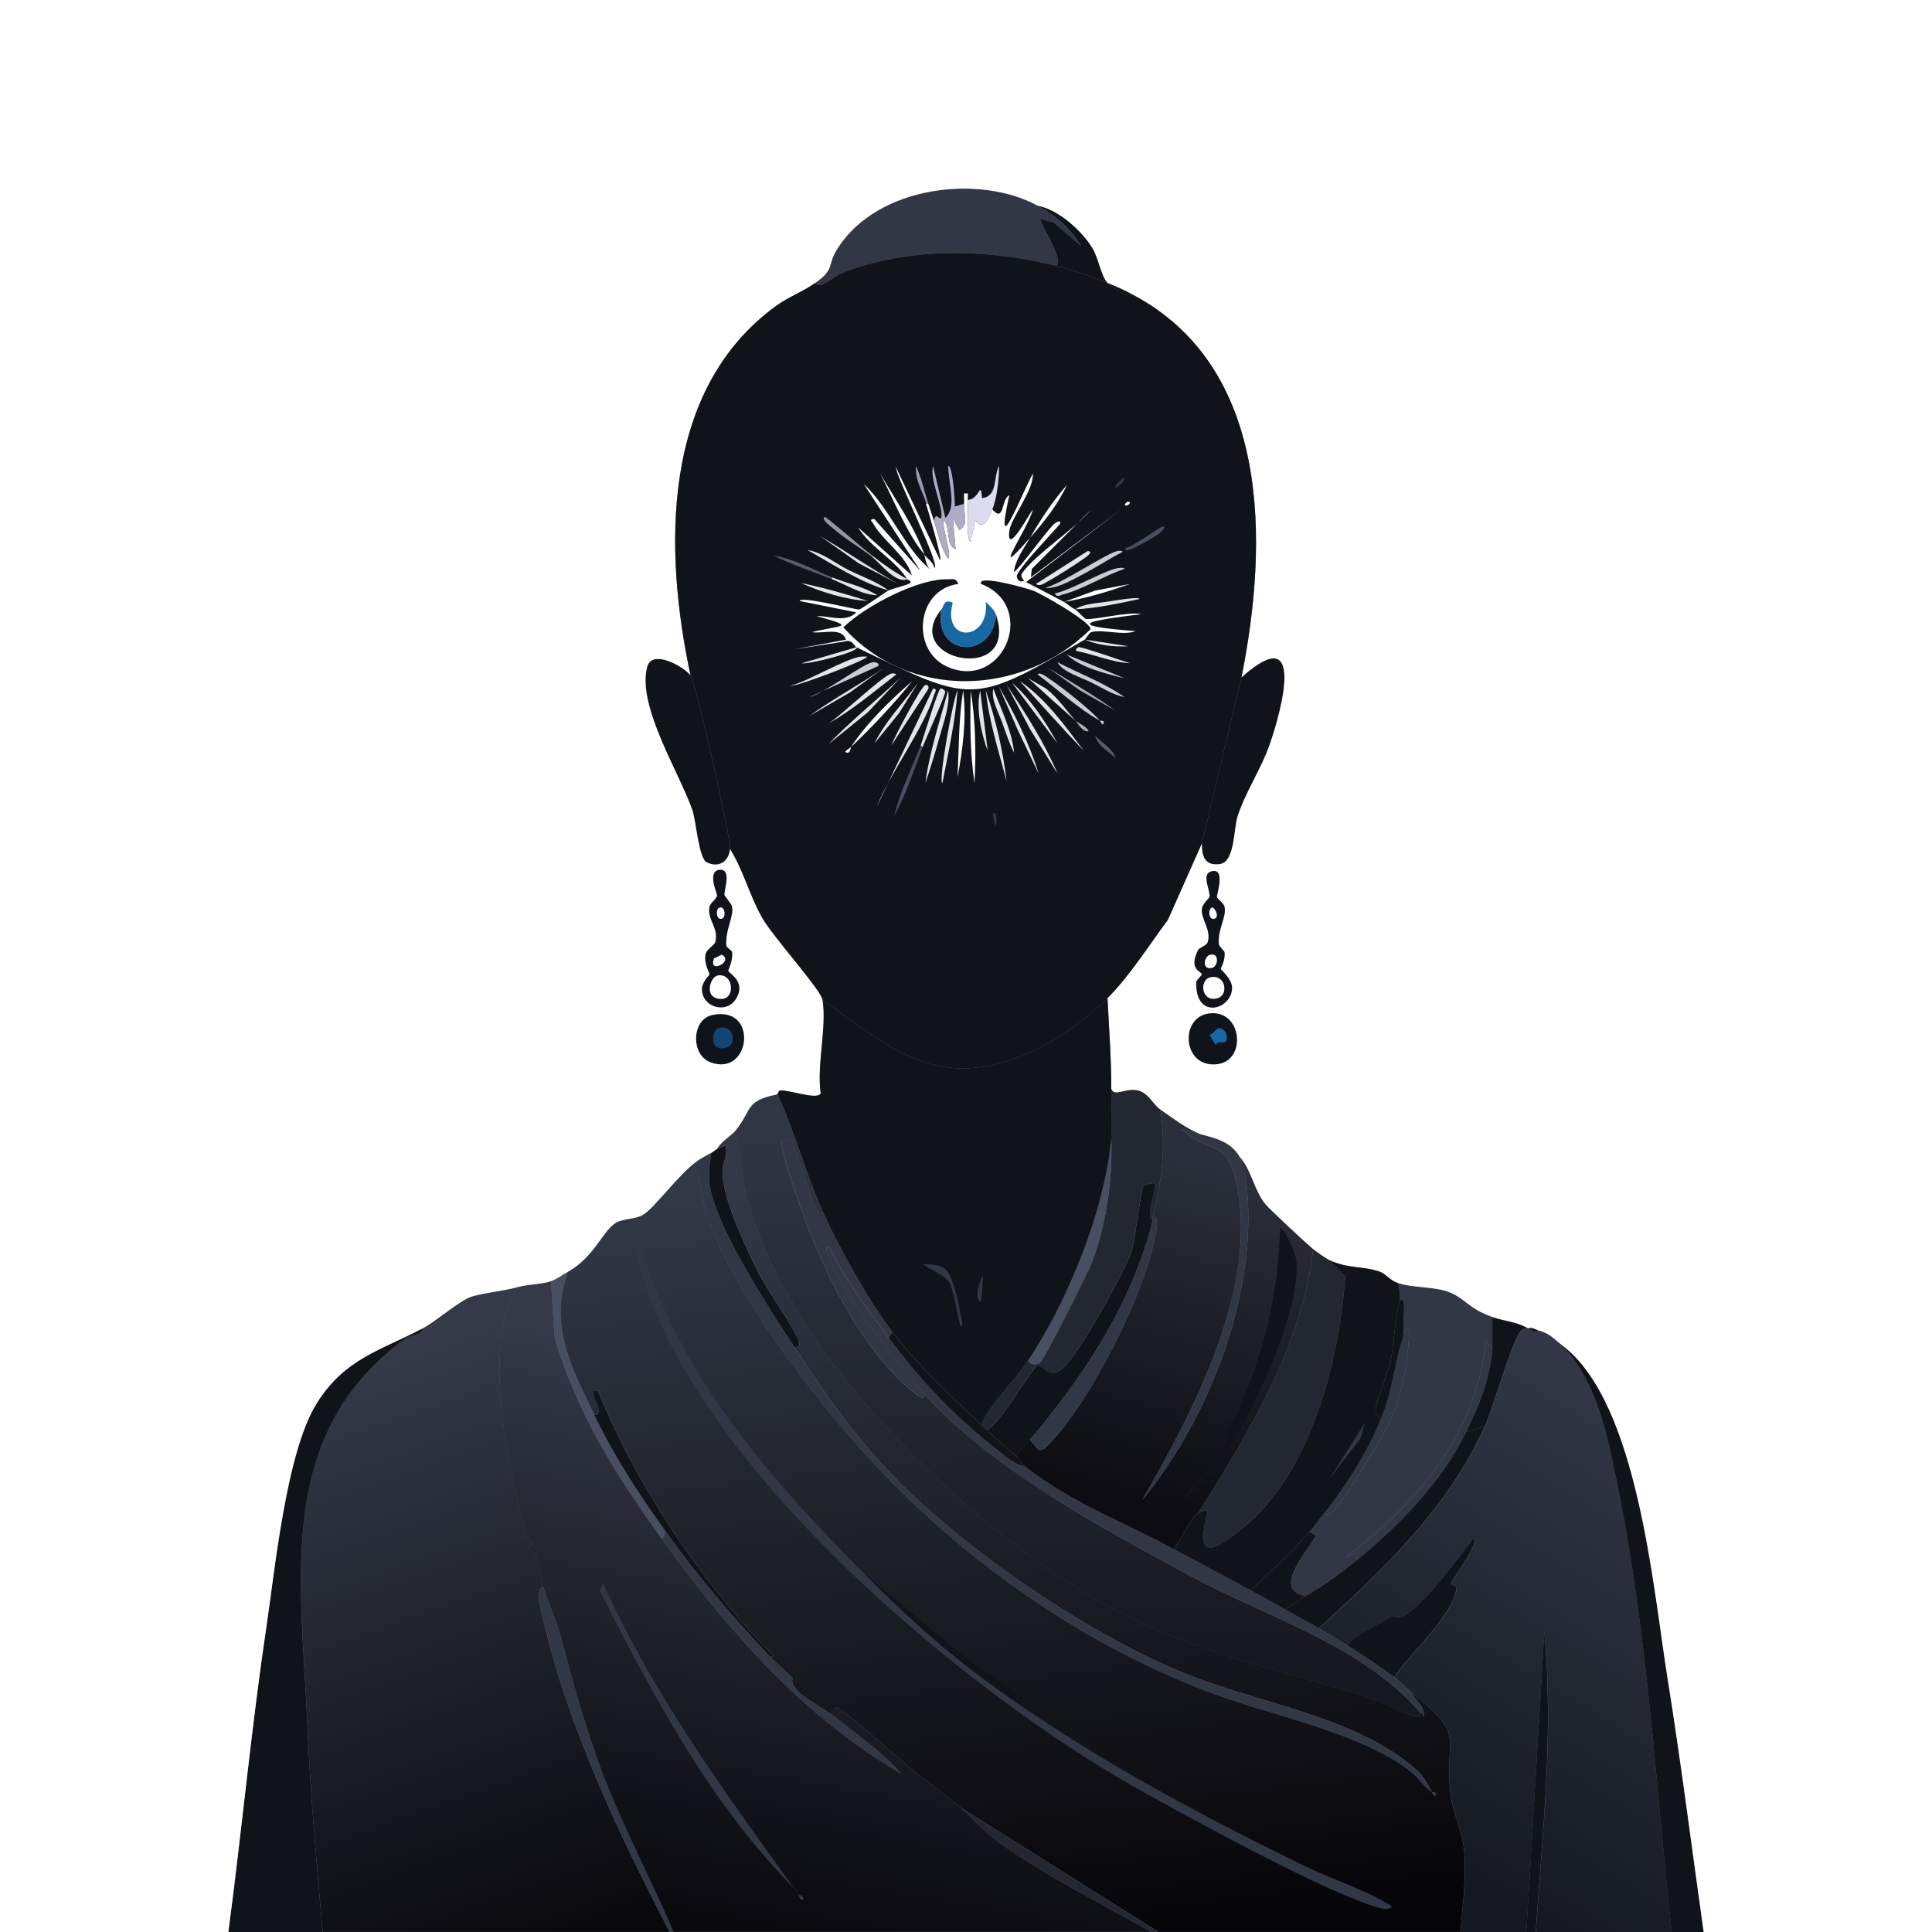 <svg viewBox="0 0 360 360" xmlns:xlink="http://www.w3.org/1999/xlink" xmlns="http://www.w3.org/2000/svg" id="a"><rect x="0" y="0" width="360" height="360" fill="#808080" stroke="none"/><defs><style>.i{fill:#1869a3;}.j{fill:#484f60;}.k{fill:#313744;}.l{fill:#fff;}.m{fill:url(#c);}.n{fill:url(#d);}.o{fill:#93989f;}.p{fill:url(#h);}.q{fill:#595c68;}.r{fill:#e5e5e7;}.s{fill:url(#g);}.t{fill:#232731;}.u{fill:#dcdcef;}.v{fill:#cccdd2;}.w{fill:url(#e);}.x{fill:#a7b2ad;}.y{fill:url(#f);}.z{fill:#114574;}.aa{fill:#aaaeb1;}.ab{fill:#11131b;}.ac{fill:#acacc7;}.ad{fill:#959bae;}</style><linearGradient gradientUnits="userSpaceOnUse" y2="363" x2="100.57" y1="256.2" x1="63.05" id="c"><stop stop-color="#353a49" offset="0"></stop><stop stop-color="#09090d" offset="1"></stop></linearGradient><linearGradient gradientUnits="userSpaceOnUse" y2="351.47" x2="266.68" y1="270.21" x1="315.73" id="d"><stop stop-color="#323746" offset="0"></stop><stop stop-color="#14171f" offset="1"></stop></linearGradient><linearGradient gradientUnits="userSpaceOnUse" y2="309.72" x2="201.31" y1="210.58" x1="200.44" id="e"><stop stop-color="#313643" offset="0"></stop><stop stop-color="#161720" offset="1"></stop></linearGradient><linearGradient gradientUnits="userSpaceOnUse" y2="365.95" x2="197.37" y1="217.67" x1="179.02" id="f"><stop stop-color="#333846" offset="0"></stop><stop stop-color="#050407" offset="1"></stop></linearGradient><linearGradient gradientUnits="userSpaceOnUse" y2="359.32" x2="144.53" y1="257.44" x1="161.98" id="g"><stop stop-color="#353948" offset="0"></stop><stop stop-color="#09090e" offset="1"></stop></linearGradient><linearGradient gradientUnits="userSpaceOnUse" y2="281.41" x2="209.92" y1="217.03" x1="226.35" id="h"><stop stop-color="#2b2f3b" offset="0"></stop><stop stop-color="#0c0b11" offset="1"></stop></linearGradient></defs><g id="b"><path d="M101.25,295.66c-1.65.3-.32,4.76,0,6.15,4.5,19.72,14.23,40.38,23.55,58.18H60.12c-1.09-12.67-2.27-25.44-2.81-38.14-1.18-27.65-6.24-54.75,18.46-72.6.7-.5,2.82-.41,2.99-1.76,2.57-1.35,7.03-5.36,9.32-5.98,2.76-.75,5.4-.9,8.61-1.76-2.04,2.67-2.71,5.3-3.16,8.61-1.64,11.96,1.58,26.51,4.57,37.62.11.41,1.03,1.3,1.05,1.41.18.68-.76.5-.7.7.1.37,1.38,1.65,1.41,1.76.53,1.91.87,3.9,1.41,5.8Z" class="m"></path><path d="M284.77,247.5c.33.18,1.4,1.09,1.76.35,2.29.58,2.91,1.56,4.57,2.81,6.49,6.93,8.32,16.38,10.2,25.49,5.65,27.51,7.17,55.96,10.2,83.85h-25.31c1.23-18.63,3.4-37.22,1.58-55.9l-3.34,55.9h-12.3c.45-5.02,1.14-10.23.7-15.29-.29-3.29-2.1-7.11-2.46-9.84-1.53-11.68,3.42-10.88-7.38-19.51-1.09-.87-2.06-1.99-3.16-2.81,2.74-4.23,11.29-11.89,11.6-16.7.02-.32-1.04-.59-1.05-.7-.07-.48,5.04-6.83,4.39-8.61-3.22,3.93-9.06,12.34-13.36,14.77-.32.18-1.79-.18-2.11,0-2.68,1.53-6.46,3.19-8.26,5.27-1.71-1.07-3.53-2.13-5.27-3.16,12.2-11.13,24.01-22.28,30.94-37.62,1.32-2.93,5.3-16.52,6.68-17.75.74-.66.63-.38,1.41-.53Z" class="n"></path><path d="M78.75,247.5c-.16,1.35-2.29,1.26-2.99,1.76-24.69,17.85-19.64,44.94-18.46,72.6.54,12.71,1.73,25.48,2.81,38.14h-17.58c2.5-18.77,4.24-37.7,7.03-56.43,1.67-11.21,3.76-33.11,9.49-42.19,5.24-8.3,11.85-9.76,19.69-13.89Z" class="ab"></path><path d="M317.46,360h-5.98c-3.02-27.89-4.54-56.34-10.2-83.85-1.87-9.11-3.71-18.56-10.2-25.49,14.12,10.66,16.91,45.15,19.69,62.4,2.51,15.59,4.46,31.3,6.68,46.93Z" class="ab"></path><path d="M101.25,295.66c.87,3.1,2.42,6.21,3.16,8.96,1.84,6.87,4.56,17.26,8.09,26.37,3.83,9.89,8.85,19.26,13.01,29h-.7c-9.32-17.81-19.05-38.47-23.55-58.18-.32-1.39-1.65-5.85,0-6.15Z" class="k"></path><path d="M286.17,360h-1.76l3.34-55.9c1.81,18.68-.35,37.27-1.58,55.9Z" class="ab"></path><path d="M144.84,203.91c3.3,7.04,5.23,14.72,8.44,21.8-.42,1.62-1.67-1.36-1.76-1.58-.65-1.57-3.68-11.61-4.22-11.95l-1.76.35c.69,4.52,2.36,8.71,3.87,13.01,3.93,11.23,11.28,26.48,21.27,34.28.16.12,1.78,1.33,1.58,0,12.89,14.05,32.61,24.67,49.39,33.75,14.37,7.78,32.29,12.97,43.07,25.66-.05.01-.22.83-.88.7-2.06-.4-6.92-3.09-9.49-3.87-13.82-4.21-27.91-7.34-41.13-13.36-28.56-12.99-68.42-50.77-74.71-82.44l-1.41-9.67c3.13-3.92,1.67-5.44,7.73-6.68Z" class="w"></path><path d="M278.09,245.39v5.98l-1.23-1.41c-1.76,17.28-12.67,30.12-26.19,40.25l2.64-1.23-.53,1.76c-3.16,2.59-5.96,4.59-9.49,6.68-6.38-1.22.33-8.25,1.93-11.25l-1.23-.7c.93-1.08,1.92-2.38,2.81-3.52.84.56,1.63-.32,2.11-.88,2.15-2.49,9.3-14.13,10.55-17.23,2.03-5.05,2.97-10.77,3.16-16.17-.65-.59-.9.8-1.05,1.23-.17-2.08.23-4.47,0-6.5-.03-.29-.7-.14-.7-.18-.12-.77.03-2.26-.35-3.16,2.97.96,6.89.62,9.67,1.76,2.94,1.2,3.46,3,7.91,4.57Z" class="k"></path><path d="M247.85,234.84l2.81,2.99c-1.13,15.76-6.29,36.6-19.16,46.93-5.27,4.24-8.91,6.27-6.5-2.99-.17-.72-1.67.11-1.76.18,9.38-14.85,19.52-31.44,21.45-49.22.59.5,2.52,1.82,3.16,2.11Z" class="t"></path><path d="M193.36,38.32c3.31,1.8,6.17,4.26,8.09,7.56l-5.1-4.39-2.46-.7c-.59.31,4.41,7.27,2.99,8.79-12.9-3.25-27.72-3.62-40.25,1.41-1.03.41-4.12,3.16-4.75,1.76,3.86-2.74,2.04-3.09,4.22-6.5,7.39-11.58,26.3-13.89,37.27-7.91Z" class="k"></path><path d="M216.21,206.72c1.12,7.08.27,13.14-1.41,20.04-.05.2.05.5,0,.7-1.55-.71.82-6.14.35-6.86-.26-.39-1.98.2-2.11.35-.39.47-1.6,10.12-2.11,11.95-.97,3.46-10.39,20.19-13.01,22.15-2.85,2.12-3.2-1.04-4.75-.53-.72.24-7.1,11.14-9.32,11.95-.38-.35-.7-.72-1.05-1.05,2.12-4.34,6.04-7.84,8.79-11.95.23.91,1.56.9,2.11.53.89-.6,9.13-17.04,9.84-18.98,2.64-7.18,3.82-15.44,3.52-23.03.25-2.96,0-6.17,0-9.14.59,1.66,2.81-.31,5.1.35,1.94.56,2.69,2.57,4.04,3.52Z" class="t"></path><path d="M128.67,125.86c.95,1.38,7.59,30.54,7.38,32.34-.27,2.37-2.15,3.6-4.39,2.46-1.46-.74-1.94-7.62-2.64-9.67-2.29-6.76-10.38-19.44-8.44-26.72.94-3.51,7.04.05,8.09,1.58Z" class="ab"></path><path d="M223.95,157.15l7.38-30.94c12.11-10.86,7.47,6.14,5.27,12.48-1.58,4.55-4.45,8.75-5.98,13.36-.79,2.4-.38,8.57-3.34,8.96s-3.38-1.6-3.34-3.87Z" class="ab"></path><path d="M110.74,263.67c3.93,8.08,8.18,14.52,13.36,21.8l-.7,1.41c-8.54-11.8-15.74-23.28-20.04-37.44l-.7-10.72c1.11-.4,2.15-1.19,3.16-1.76-3.71,9.97.71,18.07,4.92,26.72Z" class="j"></path><path d="M148.01,251.02c-4.61-7.09-14.78-22.48-15.82-30.41-.24-1.8.05-4.01.35-5.8.41-.2.64-.51,1.05-.7.47-.22,1.1-.42,1.58-.7.58,1.81-.66,3.24-.53,5.45.32,5.3,4.31,13.44,6.68,18.28,1.61,3.28,6.7,10.17,7.56,12.83.26.82-.14,1.08-.88,1.05Z" class="ab"></path><path d="M278.09,245.39c2.45.86,4.12.73,6.68,2.11-.78.14-.67-.13-1.41.53-1.38,1.24-5.36,14.83-6.68,17.75l-3.52,1.05c2.5-5.13,4.39-9.62,4.92-15.47v-5.98Z" class="ab"></path><path d="M206.37,52.73c-2.87-1.18-6.48-2.4-9.49-3.16,1.42-1.52-3.58-8.48-2.99-8.79l2.46.7,5.1,4.39c-1.91-3.3-4.77-5.75-8.09-7.56,3.85.73,8.22,4.64,10.2,7.91,1.16,1.92,1.54,5.01,2.81,6.5Z" class="ab"></path><path d="M165.59,249.26c6.53,8.68,12.3,14.72,20.92,21.45,1,.78,3.09,2.51,4.39,2.46,9.09,7.09,18.08,10.21,27.77,15.47,4.79,2.6,9.64,5.13,14.41,7.73,2.09,1.14,4.26,2.34,6.33,3.52s4.29,2.31,6.33,3.52c1.74,1.03,3.56,2.09,5.27,3.16,3,1.88,5.95,3.86,8.79,5.98,1.11.82,2.07,1.94,3.16,2.81.73,1.46,2.74,2.89,2.29,4.57-.27-.19-.08-.81-.53-.7-10.78-12.7-28.7-17.89-43.07-25.66-16.78-9.08-36.51-19.7-49.39-33.75-4.93-5.38-15.85-19.57-17.93-26.19-.15-.49-.76-1.24.18-1.23,2.99,6.08,7.02,11.49,11.07,16.88Z" class="k"></path><path d="M264.73,319.22c.45-.1.26.51.53.7.46-1.68-1.55-3.11-2.29-4.57,10.8,8.63,5.86,7.83,7.38,19.51.36,2.73,2.17,6.56,2.46,9.84.44,5.06-.25,10.27-.7,15.29h-56.25l-36.91-23.2c-3.26-2.83-5.81-4.47-8.96-7.03-1.8-1.46-13.15-11.57-14.06-11.6-.32-.01-1.22.78-.88,1.41-1.08-.86-5.11-3.18-6.15-4.22-1.88-1.87-1.11-2.52-1.23-2.64-1.35-1.41-2.89-2.63-4.22-4.04,1.23.04.34-.53,0-.88-13.43-13.84-24.57-30.71-31.99-48.52-2.93-.96,2.11,4.47-.7,4.39-4.21-8.65-8.63-16.75-4.92-26.72,4.93-2.73,6.55-7.77,8.96-9.14,1.43-.82,3.47-.6,4.92-1.41,2.27-1.26,6.69-7.64,10.37-10.2l-.7,1.23c1.24,2.35,1.36,5.58,2.11,8.09,4.72,15.76,23.1,39.03,34.8,50.8,16.62,16.71,36.13,30.06,58.18,38.67,11.58,4.53,28.17,7.46,37.97,14.77,1.66,1.24,2.83,3.06,4.39,4.22.04.03.33.94.7.53.17-.73-.68-.49-.7-.53-1.05-1.93-1.6-3.08-3.34-4.57-11.42-9.77-29.88-12.16-43.59-17.93-17.83-7.51-39.29-22.11-52.91-35.86-7.51-7.58-13.21-15.72-18.98-24.61.74.03,1.14-.23.88-1.05-.86-2.66-5.95-9.55-7.56-12.83-2.37-4.84-6.36-12.98-6.68-18.28-.13-2.21,1.11-3.64.53-5.45-.49.28-1.11.48-1.58.7.72-1.38,2.65-2.43,3.52-3.52l1.41,9.67c6.28,31.67,46.15,69.45,74.71,82.44,13.22,6.01,27.31,9.15,41.13,13.36,2.57.78,7.43,3.47,9.49,3.87.66.13.82-.69.88-.7Z" class="y"></path><path d="M148.01,251.02c5.77,8.89,11.47,17.03,18.98,24.61l-.7.7c-11.71-11.77-30.08-35.04-34.8-50.8-.75-2.51-.87-5.73-2.11-8.09l.7-1.23c.58-.4,1.8-1.08,2.46-1.41-.31,1.79-.59,4.01-.35,5.8,1.04,7.93,11.21,23.32,15.82,30.41Z" class="k"></path><path d="M161.02,293.2c10.8,10.84,18.54,17.42,31.29,26.02,16.09,10.85,33.31,19.97,50.8,28.48,5.56,2.7,11.39,4.41,16.35,7.56-.95.72-1.62.45-2.64.18-9.07-2.43-34.99-16.6-44.3-21.8-32.77-18.28-84.48-61.48-93.69-98.96-.11-.46-.28-2.43.53-2.64,7.07,24.15,24.27,43.71,41.66,61.17Z" class="k"></path><path d="M266.84,333.98c-1.56-1.16-2.73-2.98-4.39-4.22-9.8-7.3-26.39-10.24-37.97-14.77-22.05-8.62-41.56-21.96-58.18-38.67l.7-.7c13.62,13.75,35.08,28.35,52.91,35.86,13.72,5.77,32.17,8.16,43.59,17.93,1.74,1.49,2.29,2.64,3.34,4.57Z" class="k"></path><path d="M143.44,308.67c-7.16-7.62-13.25-14.66-19.34-23.2-5.18-7.27-9.43-13.72-13.36-21.8,2.82.08-2.22-5.36.7-4.39,7.42,17.8,18.57,34.68,31.99,48.52.34.35,1.23.92,0,.88Z" class="ab"></path><path d="M192.3,319.22c-12.75-8.59-20.49-15.18-31.29-26.02l17.4,14.41c3.66,3.24,9.61,6.26,13.01,9.49,1.06,1,.58.94.88,2.11Z" class="ab"></path><path d="M266.84,333.98s.87-.2.7.53c-.37.41-.67-.5-.7-.53Z" class="k"></path><path d="M102.66,238.71l.7,10.72c4.3,14.17,11.5,25.64,20.04,37.44,12.22,16.89,26.26,33,44.47,43.59-3.53-4-8.5-7.46-12.83-10.9-.34-.63.56-1.42.88-1.41.91.03,12.26,10.14,14.06,11.6,3.16,2.56,5.71,4.21,8.96,7.03,2.72,2.36,4.56,4.68,7.91,7.03,8.5,5.95,18.6,10.99,27.6,16.17h-88.95c-4.16-9.74-9.18-19.11-13.01-29-3.53-9.11-6.24-19.49-8.09-26.37-.74-2.75-2.29-5.86-3.16-8.96-.54-1.9-.88-3.89-1.41-5.8-.03-.11-1.31-1.39-1.41-1.76-.06-.21.89-.02.7-.7-.03-.11-.94-1-1.05-1.41-2.99-11.1-6.21-25.65-4.57-37.62.45-3.31,1.12-5.95,3.16-8.61,1.72-.46,4.42-.5,5.98-1.05Z" class="s"></path><path d="M215.86,360h-1.41c-9-5.18-19.1-10.22-27.6-16.17-3.35-2.35-5.19-4.67-7.91-7.03l36.91,23.2Z" class="t"></path><path d="M143.44,308.67c1.33,1.41,2.86,2.63,4.22,4.04.12.12-.65.77,1.23,2.64,1.04,1.04,5.07,3.36,6.15,4.22,4.33,3.43,9.3,6.9,12.83,10.9-18.21-10.59-32.25-26.71-44.47-43.59l.7-1.41c6.09,8.55,12.18,15.58,19.34,23.2Z" class="k"></path><path d="M148.01,351.91c-15.71-15.91-26.14-35.65-36.21-55.37l.53-1.58c9.4,20.76,22.45,38.63,35.68,56.95Z" class="k"></path><path d="M148.71,352.97c.04.06.88.09,1.05.88-.74.59-.75-.49-1.05-.88Z" class="k"></path><path d="M148.71,352.97c-.24-.35-.5-.77-.7-1.05.66.66.55.86.7,1.05Z" class="k"></path><path d="M276.68,265.78c-6.93,15.33-18.74,26.49-30.94,37.62-2.04-1.21-4.25-2.33-6.33-3.52,1.32-.69,2.61-1.72,3.87-2.46,3.53-2.09,6.33-4.09,9.49-6.68,8.22-6.72,15.99-14.87,20.39-23.91l3.52-1.05Z" class="ab"></path><path d="M259.8,312.54c-2.83-2.11-5.79-4.1-8.79-5.98,1.81-2.08,5.58-3.75,8.26-5.27.32-.18,1.79.18,2.11,0,4.3-2.43,10.14-10.83,13.36-14.77.65,1.78-4.46,8.13-4.39,8.61.02.12,1.08.38,1.05.7-.31,4.81-8.86,12.47-11.6,16.7Z" class="ab"></path><path d="M214.8,227.46c-3.92,15.42-12.71,28.82-22.85,40.78-.8.95-2.12,1.95-2.46,3.16-2.16-1.78-3.58-3.04-5.62-4.92,2.22-.81,8.6-11.71,9.32-11.95,1.54-.51,1.9,2.65,4.75.53,2.62-1.96,12.04-18.69,13.01-22.15.51-1.84,1.72-11.49,2.11-11.95.13-.15,1.85-.74,2.11-.35.47.72-1.91,6.15-.35,6.86Z" class="ab"></path><path d="M223.59,211.29c-1.11-.31-2.38-.57-3.52-.88,4.91,4.4,8.43,1.89,10.2,9.49,4.59,19.77-7.93,43.04-17.4,59.59,12.38-15.19,21.31-37.95,19.51-57.83-.15-1.61-.61-4.77-1.41-6.15,2.23,2.43,2.77,6.5,4.92,8.96.97,1.12,7.43,7.13,8.79,8.26-1.92,17.78-12.06,34.37-21.45,49.22-1.41,1.04-3.32,5.18-4.57,6.68-9.7-5.26-18.69-8.38-27.77-15.47-.35-.27-1.05-1.46-1.41-1.76.34-1.22,1.66-2.22,2.46-3.16,1.53,1.96,1.69,2.77,3.52.88,7.96-8.26,18.28-28.75,20.04-40.08.07-.47.35-2.47-.7-2.29,1.68-6.9,2.53-12.95,1.41-20.04,2.38,1.65,4.67,3.44,7.38,4.57Z" class="p"></path><path d="M223.59,211.29c2.91.8,5.75,1.39,7.38,4.22.8,1.38,1.26,4.54,1.41,6.15,1.79,19.89-7.14,42.65-19.51,57.83,9.47-16.55,21.99-39.82,17.4-59.59-1.76-7.6-5.29-5.1-10.2-9.49,1.13.31,2.4.57,3.52.88Z" class="k"></path><path d="M238.54,228.87c.82-.17,2.87,4.89,2.99,5.8,1.25,9.46-9.58,32.42-15.82,39.73-1.58,1.85-3.57,3.55-5.45,5.1,2.31-3.59,6.39-6.87,8.26-10.72.76-1.56-.79-1.24-.35-2.11.38-.76,1.77-2.08,2.11-2.81,5.28-11.56,7.79-22.13,8.26-34.98Z" class="ab"></path><path d="M191.95,268.24c10.14-11.96,18.93-25.36,22.85-40.78.05-.2-.05-.5,0-.7,1.06-.19.78,1.82.7,2.29-1.76,11.33-12.08,31.82-20.04,40.08-1.82,1.89-1.98,1.08-3.52-.88Z" class="k"></path><path d="M182.81,265.43c.35.33.67.7,1.05,1.05,2.05,1.88,3.46,3.14,5.62,4.92.36.3,1.06,1.48,1.41,1.76-1.31.05-3.4-1.68-4.39-2.46-8.62-6.73-14.38-12.76-20.92-21.45l.7-1.05c4.68,6.21,10.85,11.92,16.52,17.23Z" class="ab"></path><path d="M153.28,225.7c3.17,7.02,8.39,16.37,13.01,22.5l-.7,1.05c-4.05-5.39-8.08-10.79-11.07-16.88-.94-.01-.33.74-.18,1.23,2.08,6.62,13,20.82,17.93,26.19.2,1.33-1.42.12-1.58,0-9.99-7.8-17.34-23.05-21.27-34.28-1.5-4.3-3.18-8.48-3.87-13.01l1.76-.35c.53.34,3.56,10.38,4.22,11.95.09.22,1.34,3.21,1.76,1.58Z" class="k"></path><path d="M191.6,253.48c7.4-11.06,14.35-28.17,15.47-41.48.3,7.59-.88,15.85-3.52,23.03-.71,1.94-8.96,18.39-9.84,18.98-.55.37-1.88.38-2.11-.53Z" class="j"></path><path d="M278.09,251.37c-.53,5.85-2.42,10.34-4.92,15.47-4.4,9.04-12.17,17.18-20.39,23.91l.53-1.76-2.64,1.23c13.52-10.13,24.44-22.98,26.19-40.25l1.23,1.41Z" class="k"></path><path d="M243.28,297.42c-1.25.74-2.54,1.77-3.87,2.46-2.07-1.18-4.24-2.37-6.33-3.52,3.55-3.5,7.67-7.13,10.9-10.9l1.23.7c-1.61,3-8.32,10.03-1.93,11.25Z" class="ab"></path><path d="M246.8,281.95c4.25-5.4,7.92-11.18,10.55-17.58,2.34-5.71,2.47-10.47,4.22-15.47.15-.43.4-1.82,1.05-1.23-.19,5.4-1.13,11.13-3.16,16.17-1.25,3.09-8.4,14.73-10.55,17.23-.48.56-1.27,1.44-2.11.88Z" class="k"></path><path d="M261.56,248.91c-1.75,5-1.88,9.76-4.22,15.47-.5-.57-1.06-.67-1.05-1.58.01-1.38,2.39-7.06,2.81-9.14.77-3.78.7-7.72,1.76-11.43,0,.04.67-.12.7.18.23,2.04-.17,4.42,0,6.5Z" class="ab"></path><path d="M247.85,234.84c3.61,1.6,6.08.98,9.32,2.11,1.04.36,1.84,1.62,3.34,2.11.38.91.23,2.39.35,3.16-1.06,3.7-.99,7.65-1.76,11.43-.43,2.08-2.8,7.76-2.81,9.14,0,.91.56,1.01,1.05,1.58-2.62,6.4-6.3,12.18-10.55,17.58-.89,1.13-1.88,2.44-2.81,3.52-3.23,3.76-7.35,7.4-10.9,10.9-4.77-2.61-9.63-5.14-14.41-7.73,1.25-1.5,3.16-5.64,4.57-6.68.09-.06,1.59-.9,1.76-.18-2.41,9.26,1.23,7.23,6.5,2.99,12.87-10.34,18.03-31.18,19.16-46.93l-2.81-2.99Z" class="ab"></path><polygon points="254.36 265.08 253.48 268.07 247.68 275.62 254.36 265.08" class="k"></polygon><path d="M42.54,360H0V0h360v360h-42.54c-2.22-15.63-4.17-31.35-6.68-46.93-2.78-17.25-5.56-51.75-19.69-62.4-1.66-1.25-2.28-2.24-4.57-2.81-.51-.13-.84-.52-1.76-.35-2.56-1.38-4.23-1.25-6.68-2.11-4.45-1.57-4.97-3.37-7.91-4.57-2.78-1.14-6.7-.79-9.67-1.76-1.5-.49-2.3-1.75-3.34-2.11-3.24-1.13-5.71-.51-9.32-2.11-.64-.29-2.57-1.61-3.16-2.11-1.36-1.14-7.81-7.14-8.79-8.26-2.15-2.47-2.69-6.53-4.92-8.96-1.64-2.83-4.48-3.42-7.38-4.22-2.71-1.13-5-2.92-7.38-4.57-1.36-.94-2.1-2.95-4.04-3.52-2.29-.66-4.51,1.3-5.1-.35.02-5.57-.42-11.31-.7-16.88,4.11-4.12,7.77-9.9,11.25-14.59l6.33-14.24c-.04,2.27.49,4.25,3.34,3.87s2.55-6.57,3.34-8.96c1.52-4.61,4.4-8.8,5.98-13.36,2.2-6.34,6.84-23.34-5.27-12.48,5.01-25.07,5.54-57.75-20.39-71.37-1.82-.96-2.68-1.33-4.57-2.11-1.28-1.49-1.65-4.59-2.81-6.5-1.98-3.27-6.34-7.18-10.2-7.91-10.97-5.98-29.87-3.67-37.27,7.91-2.18,3.41-.36,3.76-4.22,6.5-2.23,1.58-4.96,2.59-7.21,4.22-21.5,15.57-21.04,45.4-16,68.91-1.05-1.53-7.15-5.1-8.09-1.58-1.95,7.28,6.15,19.96,8.44,26.72.69,2.05,1.18,8.93,2.64,9.67,2.25,1.13,4.12-.09,4.39-2.46,2.48,4.01,3.64,8.72,5.98,12.83,1.99,3.5,10.95,13.39,11.25,15.29.82,5.1-1.13,12.05-.35,17.4-.59,1.33-5.9-.68-7.56-.53-.27.02-.48.69-.53.7-6.07,1.24-4.6,2.76-7.73,6.68-.87,1.09-2.8,2.13-3.52,3.52-.41.2-.64.5-1.05.7-.66.33-1.88,1-2.46,1.41-3.68,2.55-8.1,8.93-10.37,10.2-1.45.81-3.49.59-4.92,1.41-2.42,1.37-4.04,6.41-8.96,9.14-1.02.56-2.06,1.36-3.16,1.76-1.55.56-4.26.59-5.98,1.05-3.21.86-5.86,1.01-8.61,1.76-2.28.62-6.74,4.62-9.32,5.98-7.84,4.13-14.45,5.59-19.69,13.89-5.73,9.08-7.82,30.98-9.49,42.19-2.79,18.73-4.53,37.66-7.03,56.43Z" class="l"></path><path d="M286.52,247.85c-.35.74-1.43-.18-1.76-.35.92-.17,1.25.22,1.76.35Z" class="ab"></path><path d="M225.53,162.42c3.03-1.06,1.14,4.31,1.23,4.75.06.28,1.28,1.16,1.41,1.76.43,2.01-1.3,4.12-1.05,7.03.03.33,1.04,1.32,1.05,1.41.21,1.63-.72,3-.7,3.16.03.2,2.11,1.88,2.11,3.52,0,4.09-6.9,6.13-6.68-1.05.01-.32,1.06-1.32,1.05-1.41-.03-.65-2.59-.83-.7-4.57.24-.48,1.54-.79,1.76-1.41.8-2.29-1.35-4.44-1.05-6.33.14-.89,1.38-1.99,1.41-2.11.24-1.11-1.52-4.15.18-4.75Z" class="ab"></path><path d="M225.53,182.11c2.82-.65,3.47,3.22,1.41,3.87-3.05.96-3.6-3.36-1.41-3.87Z" class="l"></path><path d="M225.53,177.89c1.76-.36,1.42,2.21.35,2.46-2.02.49-1.55-2.22-.35-2.46Z" class="l"></path><path d="M225.88,169.1c.43-.06,1.5,1.83.35,2.11-1.07.26-1.16-2-.35-2.11Z" class="l"></path><path d="M134.12,162.07c2.31-.18.73,3.91.88,4.75.02.12,1.32,1.62,1.41,2.11.36,2.01-1.33,4.27-1.05,7.38.02.18,1.03.87,1.05,1.05.22,1.7-.73,3.34-.7,3.52.08.54,3.45,2,1.41,5.27-1.78,2.86-6.26,1.54-6.33-1.76-.03-1.41,1.39-2.66,1.41-2.81.03-.36-1.15-2.1-.7-3.87.21-.82,1.62-1.62,1.76-2.11.78-2.69-1.58-4.2-1.05-6.68.15-.71,1.35-1.38,1.41-2.11.02-.27-1.98-4.55.53-4.75Z" class="ab"></path><path d="M133.77,181.76c3.18-.54,3.45,5.44-.35,4.22-2.07-.66-1.02-3.99.35-4.22Z" class="l"></path><path d="M134.47,177.89c2.44,1.22-2.64,3.77-1.41.7l1.41-.7Z" class="l"></path><path d="M134.12,169.1c1.01-.25,1.22,1.89.35,2.11-1.01.25-1.22-1.89-.35-2.11Z" class="l"></path><path d="M225.88,188.79c5.63-.11,6.29,8.76,1.05,9.49-6.8.95-7.31-9.37-1.05-9.49Z" class="ab"></path><path d="M226.93,191.6c1.27-.15,1.95,1.32,1.58,2.29-.28.72-1.76-.11-1.93.88l-1.23-1.93c.55-.13,1.48-1.22,1.58-1.23Z" class="i"></path><path d="M132.71,189.14c8.76-1.87,7.17,11.65-.35,8.79-3.69-1.4-3.49-7.97.35-8.79Z" class="ab"></path><path d="M133.77,191.6c2.91-.93,3.56,2.86,1.76,3.52-3.43,1.25-2.94-3.14-1.76-3.52Z" class="z"></path><path d="M196.88,49.57c3.02.76,6.62,1.98,9.49,3.16.43.51,4,2.99,4.57,2.11,25.93,13.62,25.4,46.3,20.39,71.37l-7.38,30.94-6.33,14.24c-3.48,4.69-7.14,10.47-11.25,14.59-7.2,7.21-18.49,13.94-29,13.01-9.06-.8-16.99-7.67-24.08-12.66-.3-1.9-9.26-11.79-11.25-15.29-2.34-4.12-3.49-8.82-5.98-12.83.21-1.81-6.44-30.96-7.38-32.34-5.04-23.5-5.51-53.34,16-68.91,2.24-1.62,4.98-2.63,7.21-4.22.63,1.41,3.72-1.34,4.75-1.76,12.54-5.03,27.36-4.66,40.25-1.41Z" class="ab"></path><path d="M210.94,54.84c-.57.88-4.14-1.6-4.57-2.11,1.89.78,2.75,1.15,4.57,2.11Z" class="ab"></path><path d="M184.92,94.92c-.5,1.24-1.76,4.37-3.16,1.93l-.88,4.04c-.93,0-.41-6.85-.53-7.73,2.27-.2,2.34-3.84,2.64-.35,2.96-.31,2.07-3.9,3.16-5.98.03,2.3-.38,6.01-1.23,8.09Z" class="u"></path><path d="M173.85,128.32c.94,0,.33.73.18,1.23-1.9,6.2-8.23,14.56-10.72,20.92l10.55-22.15Z" class="r"></path><path d="M187.56,127.62c3.52,5.24,7.02,10.69,9.49,16.52l-5.1-8.26-4.39-8.26Z" class="r"></path><path d="M180.88,128.67c.9,5.66,1.02,11.52.7,17.23-.85-5.63-.83-11.55-.7-17.23Z" class="l"></path><path d="M167.87,126.21l-6.15,6.5-7.38,5.98c4.27-4.42,9.07-8.28,13.54-12.48Z" class="r"></path><path d="M176.66,128.67c.46,2.54-.9,6.1-1.58,8.61-.78,2.88-1.69,5.78-2.64,8.61.76-5.86,2.7-11.55,4.22-17.23Z" class="r"></path><path d="M186.15,127.97c2.92,5.09,5.67,10.54,7.38,16.17l-3.87-8.09-3.52-8.09Z" class="r"></path><path d="M190.02,126.91c4.9,3.32,8.45,8.38,11.95,13.01-4.07-4.26-7.99-8.65-11.95-13.01Z" class="r"></path><path d="M183.69,128.67c1.85,5.41,3.21,11.19,3.87,16.88-1.45-5.54-3.29-11.15-3.87-16.88Z" class="r"></path><path d="M178.42,128.67c-.4,5.79-1.73,11.54-2.81,17.23-.87-.13,2.07-16.1,2.81-17.23Z" class="r"></path><path d="M179.47,128.67c.67,5.27-.07,10.99-1.05,16.17.27-5.38.19-10.83,1.05-16.17Z" class="l"></path><path d="M165.59,110.04c-5.3-1.54-10.36-4.85-15.12-7.56,2.82.49,5.11,2.45,7.56,3.69s5.37,2.21,7.56,3.87Z" class="r"></path><path d="M152.75,99.84c4.92,2.9,9.62,6.15,14.59,8.96l-7.38-3.87-7.21-5.1Z" class="r"></path><path d="M208.3,102.66c.28-.03.78-.09.88.18-2.18,1.08-4.32,2.53-6.5,3.69-2.01,1.07-5.89,3.39-7.91,2.99,2.67-.53,11.84-6.69,13.54-6.86Z" class="v"></path><path d="M158.55,139.22c3.04-4.61,7.29-8.69,11.43-12.3-3.53,4.32-7.36,8.48-11.43,12.3Z" class="l"></path><path d="M172.27,103.36c-3.28-3.92-5.88-10.51-8.26-15.12,2.79,4.83,6.36,9.86,8.26,15.12Z" class="l"></path><path d="M164.71,124.45l-6.33,4.57-7.56,4.39c4.46-3.24,9.36-5.82,13.89-8.96Z" class="r"></path><path d="M166.11,125.51c.24-.06.75-.07.88.18-4.08,3.12-8.13,6.61-12.66,9.14,2.21-1.33,10.05-8.87,11.78-9.32Z" class="r"></path><path d="M160.49,122.34c.35-.03.71.02,1.05,0,.69.36-13.1,5.68-14.24,5.45,3.16-.79,10.49-5.21,13.18-5.45Z" class="r"></path><path d="M197.05,123.4c4.14,2.16,8.65,3.79,12.48,6.5-2.21-.44-4.31-1.83-6.33-2.81-1.81-.88-5.23-1.89-6.15-3.69Z" class="v"></path><path d="M162.6,123.4c.44-.08,1.4.17,1.05.7l-12.83,5.8c2.7-.66,9.81-6.13,11.78-6.5Z" class="v"></path><path d="M171.04,127.27l-3.52,5.62-4.57,5.62c2.05-4.15,5.37-7.55,8.09-11.25Z" class="r"></path><path d="M195.29,124.45c4.22,2.53,8.46,5.06,12.48,7.91l-6.5-3.69-5.98-4.22Z" class="aa"></path><path d="M172.44,127.62c.74-.04.67.64.35,1.05l-6.68,10.2c.46-1.43,5.68-11.21,6.33-11.25Z" class="r"></path><path d="M204.96,134.3c-4.13-2.32-7.82-5.78-11.6-8.61.32-.66,1.89.62,2.29.88,2.33,1.52,7.53,5.68,9.32,7.73Z" class="v"></path><path d="M188.61,127.27c3.4,2.92,6.29,7.31,8.44,11.25l-8.44-11.25Z" class="r"></path><path d="M185.1,128.32c1.4,3.8,3.47,7.88,3.87,11.95-.96-1.82-1.58-3.87-2.29-5.8-.63-1.73-2.09-4.32-1.58-6.15Z" class="r"></path><path d="M208.65,105.82c.3-.02.79-.09.88.18-3.35,1.08-8.17,4-11.43,4.75-.69.16-.98.71-1.58-.18,2.89-.47,9.75-4.62,12.13-4.75Z" class="v"></path><path d="M171.91,139.22c-1.59,4.29-3.12,8.79-5.27,12.83.99-4.4,3.26-8.83,4.92-13.18l.35.35Z" class="j"></path><path d="M171.91,139.22l-.35-.35c.49-1.28,3.17-10.31,3.69-10.55.28-.13.84.36.88.53.12.55-3.65,8.85-4.22,10.37Z" class="r"></path><path d="M200.39,134.3c-2.95-2.61-5.88-5.25-8.79-7.91l3.34,1.93c2.15,1.7,3.94,4.25,5.45,5.98Z" class="r"></path><path d="M198.28,112.15l5.8-2.11,6.5-1.23c-3.99,1.39-8.11,2.67-12.3,3.34Z" class="l"></path><path d="M182.64,128.67l1.41,11.25c-1.19-3.17-2.24-7.93-1.41-11.25Z" class="r"></path><path d="M149.24,108.63c4.22.87,8.37,2.06,12.48,3.34-4.09-.2-8.78-1.66-12.48-3.34Z" class="r"></path><path d="M200.39,113.55c1.24-1.01,4.18-1.17,5.8-1.41.66-.1,6.07-1.06,6.15-.53-3.93.85-7.92,1.71-11.95,1.93Z" class="r"></path><path d="M202.68,102.66c1.3.15-.58,1.31-.7,1.41-1.15.85-5.5,3.65-6.68,4.22-.73.35-1.37,1.08-2.29.53l9.67-6.15Z" class="r"></path><path d="M162.77,103.71h-.35c-2.32-1.77-5.02-3.35-7.21-5.27-.1-.08-2.58-1.9-1.41-2.11,3.04,2.38,5.94,5,8.96,7.38Z" class="o"></path><path d="M191.95,100.2c2-3.5,4.21-6.8,6.86-9.84-1.7,3.67-4.21,6.82-6.86,9.84Z" class="l"></path><path d="M198.81,121.99l10.72,4.39c-3.4-.81-8.3-2.03-10.72-4.39Z" class="v"></path><path d="M155.04,107.58v.35c-3.65-1.42-7.37-2.69-10.9-4.39,3.88.58,7.34,2.6,10.9,4.04Z" class="q"></path><path d="M159.61,120.59c.87.79-9.25,3.32-10.2,2.99l10.2-2.99Z" class="r"></path><path d="M200.92,120.59c.7-.13,8.28,2.62,9.67,2.99-3.43-.17-6.69-1.62-10.02-2.29-.35-.18.28-.69.35-.7Z" class="r"></path><path d="M155.04,107.93v-.35c2.78,1.12,5.86,1.7,8.44,3.34-2.95-.08-5.76-1.95-8.44-2.99Z" class="r"></path><path d="M216.74,98.09c1.42.61-5.35,4.04-5.98,4.22s-.72.52-1.23-.18c1.35.05,6.83-4.2,7.21-4.04Z" class="j"></path><path d="M169.1,107.93c-2.29.87-4.98-2.93-6.68-4.22h.35c1.94,1.53,4.13,3.06,6.33,4.22Z" class="r"></path><path d="M202.15,119.18l8.09,1.23c-2.56.2-5.74-.2-8.09-1.23Z" class="r"></path><path d="M172.97,93.87h-.35c-.68-2.29-2.18-4.48-1.93-7.03,1.04,2.25,1.52,4.69,2.29,7.03Z" class="ad"></path><path d="M204.08,137.11c1.34,1.4,3.16,2.28,3.87,4.22-1.19-1.16-3.58-2.49-3.87-4.22Z" class="q"></path><path d="M200.39,134.3c.49.43,2.03.99,2.46,1.93-1.04.29-1.93-1.32-2.46-1.93Z" class="x"></path><path d="M209.36,88.95c.46.87-1.03,1.51-1.41,2.11-.46-.87,1.03-1.51,1.41-2.11Z" class="k"></path><path d="M185.1,151.52c.89-.25.54,2.46.35,2.46-.06-.28-.59-2.39-.35-2.46Z" class="k"></path><path d="M158.55,139.22s-.09,1.53-1.05.88c.13-.33,1-.8,1.05-.88Z" class="l"></path><path d="M210.06,93.52c.88-.12.38.7-.35.7-.36-.18.29-.69.35-.7Z" class="l"></path><path d="M204.96,134.3s1.18-.13.53.7c-.29-.1-.49-.68-.53-.7Z" class="v"></path><path d="M172.62,93.87h.35c.34,1.05.7,2.12,1.05,3.16.77,2.3,1.26,5.01,2.64,7.03.95-.3-1.91-8.29-.53-6.86.87,1.31.19,4.6,1.93,5.1l-.53-5.8,1.23,2.29c1.83-1.17.77-2.99.88-4.92.04-.64-.03-1.29,0-1.93h.7c.03.4-.05.83,0,1.23.11.89-.4,7.74.53,7.73l.88-4.04c1.41,2.44,2.66-.7,3.16-1.93,2.29,2.56,1.6-1.96,3.16-2.64-2.98,13.48,2.39-.5,4.39-4.04.18,3.13-4.11,8.3-4.39,10.72-.57,4.86,3.85-3.46,4.39-4.04-.84,3.54-8.56,14.47-.53,5.27-1.18,2.06-2.74,4.1-2.99,6.33.58.08,6.36-8.03,7.56-8.96.19-.14,1.18-.84,1.05,0-1.14,1.42-8.23,8.76-8.09,9.84.09.68.58,1.1,1.23.88.44-.15-.85-.7-.18-1.58,2.88-3.79,9.56-7.94,12.83-11.78l-11.07,11.07-.18,1.58,17.05-12.83-17.93,13.71c2.32,1.26,4.71,2.44,7.03,3.69.55.3,1.14.92,2.11,1.41.24.12,1.78,1.73,1.93,1.76,1.49.27,8.13-1.44,10.37-.88-9.28,1.16-15.38,2.06-1.05,3.16-2.27.9-6.02-.39-8.26.18-.33.08-1.1,1.33-1.23,1.41-21.12,12.33-20.81,11.9-42.54,1.41-.4-.19-.77-1.62-2.29-1.05l-9.14,1.41,9.49-1.76c-.76-2.44-4.27-1.06-6.33-1.41,5.2-1.36,8.79-.8.88-2.99,2.53-.06,5.38,1.31,7.38-.7l-10.55-2.11c.02-1,10.51,1.64,11.07,1.58.4-.04,4.63-3.06,5.45-3.52.68-.38,3.66-1.02,4.04-1.41.4-.39-.51-.67-.53-.7-1.97-3.4-7.04-6.12-9.14-9.67l10.02,8.96c-1.01-3.67-5.48-6.53-7.21-9.67-.22-.41-.87-.75.18-.88l8.61,9.67-10.55-16.17c4.99,4.66,7.52,12.04,12.66,16.17-1.08-.75-1.05-2.01-1.41-2.99.55.65,1.67,1.39,1.93,2.46,1.21-.41-7.19-17.02-7.21-18.81l8.26,17.4c.45-.31-2.25-9.25-2.64-10.55Z" class="l"></path><path d="M179.65,93.87c-.11,1.93.95,3.75-.88,4.92l-1.23-2.29.53,5.8c-1.75-.49-1.07-3.79-1.93-5.1-1.39-1.44,1.48,6.55.53,6.86-1.38-2.02-1.87-4.73-2.64-7.03.39-2.07,1.28.56,1.41-.88.17-1.98-2.23-6.87-1.58-9.32l2.29,9.67c2.18-2.11.62-5.94.53-9.67.84-.21,1.3,6.76,1.23,7.56l1.76-.53Z" class="ac"></path><path d="M176.66,107.93c1.08.04,1.37-.31,1.93.88-8,.98-9.05,12.83-1.58,15.64,10.22,3.86,16.27-11.61,5.8-15.64-.81-1.88,8.74.88,9.67,1.23,1.57.59,10.86,5.87,10.72,7.21-12.85,12.63-33.75,13.3-46.05-.35,4-3.92,13.94-9.16,19.51-8.96Z" class="ab"></path><path d="M185.62,114.61c-.86,8.49-11.67,7.69-10.2-1.05.47-.57.41-2.07,2.11-1.23-2.07,7.63,6.96,7.2,6.15-.18.75.75,1.59,1.4,1.93,2.46Z" class="i"></path><path d="M185.62,114.61c4.3,13.05-18.11,8.54-10.2-1.05-1.48,8.74,9.34,9.54,10.2,1.05Z" class="ab"></path><path d="M207.07,202.85c0,2.98.25,6.18,0,9.14-1.12,13.32-8.07,30.42-15.47,41.48-2.75,4.11-6.67,7.61-8.79,11.95-5.67-5.31-11.84-11.01-16.52-17.23s-9.83-15.48-13.01-22.5-5.13-14.75-8.44-21.8c.04,0,.26-.68.53-.7,1.66-.15,6.97,1.86,7.56.53-.77-5.35,1.17-12.31.35-17.4,7.09,4.99,15.02,11.86,24.08,12.66,10.52.93,21.81-5.79,29-13.01.28,5.57.72,11.31.7,16.88Z" class="ab"></path><path d="M183.16,237.66c-.52.85-1.91,4.44-.35,4.92-.53,3.26-1.51,6.51-2.46,9.67-1.37-.63-1.13-3.85-1.41-5.1.59-.04.28-.67.35-1.05.25-1.27.25-6.14-1.41-5.98-1.29-3.8-1.57-4.49-5.98-4.57-8.07-5.63-14.35-6.77-18.28-17.75-2.69-7.52-.15-8.56,1.41-14.77.35-1.38-.34-6.41,1.23-6.86,4.11.84,7.62,3.81,11.6,5.27,5.28,1.95,10.86,3.08,16.52,2.46,8.21-.9,12.45-7.96,11.43,5.8-.3,4.01-4.88,22.47-7.38,24.96-1.99,1.98-3.54.13-5.27,2.99Z" class="ab"></path><path d="M177.89,240.12c.66,1.93.88,4.01,1.41,5.98-.08.38.24,1.02-.35,1.05-.4-1.78-1.33-7.03-2.11-8.26s-3.52-2.36-4.92-3.34c4.41.08,4.68.77,5.98,4.57Z" class="k"></path><path d="M182.81,242.58c-1.56-.48-.16-4.07.35-4.92-.09,1.56-.1,3.38-.35,4.92Z" class="k"></path><path d="M179.3,246.09c-.52-1.97-.75-4.05-1.41-5.98,1.66-.16,1.66,4.71,1.41,5.98Z" class="ab"></path></g></svg>